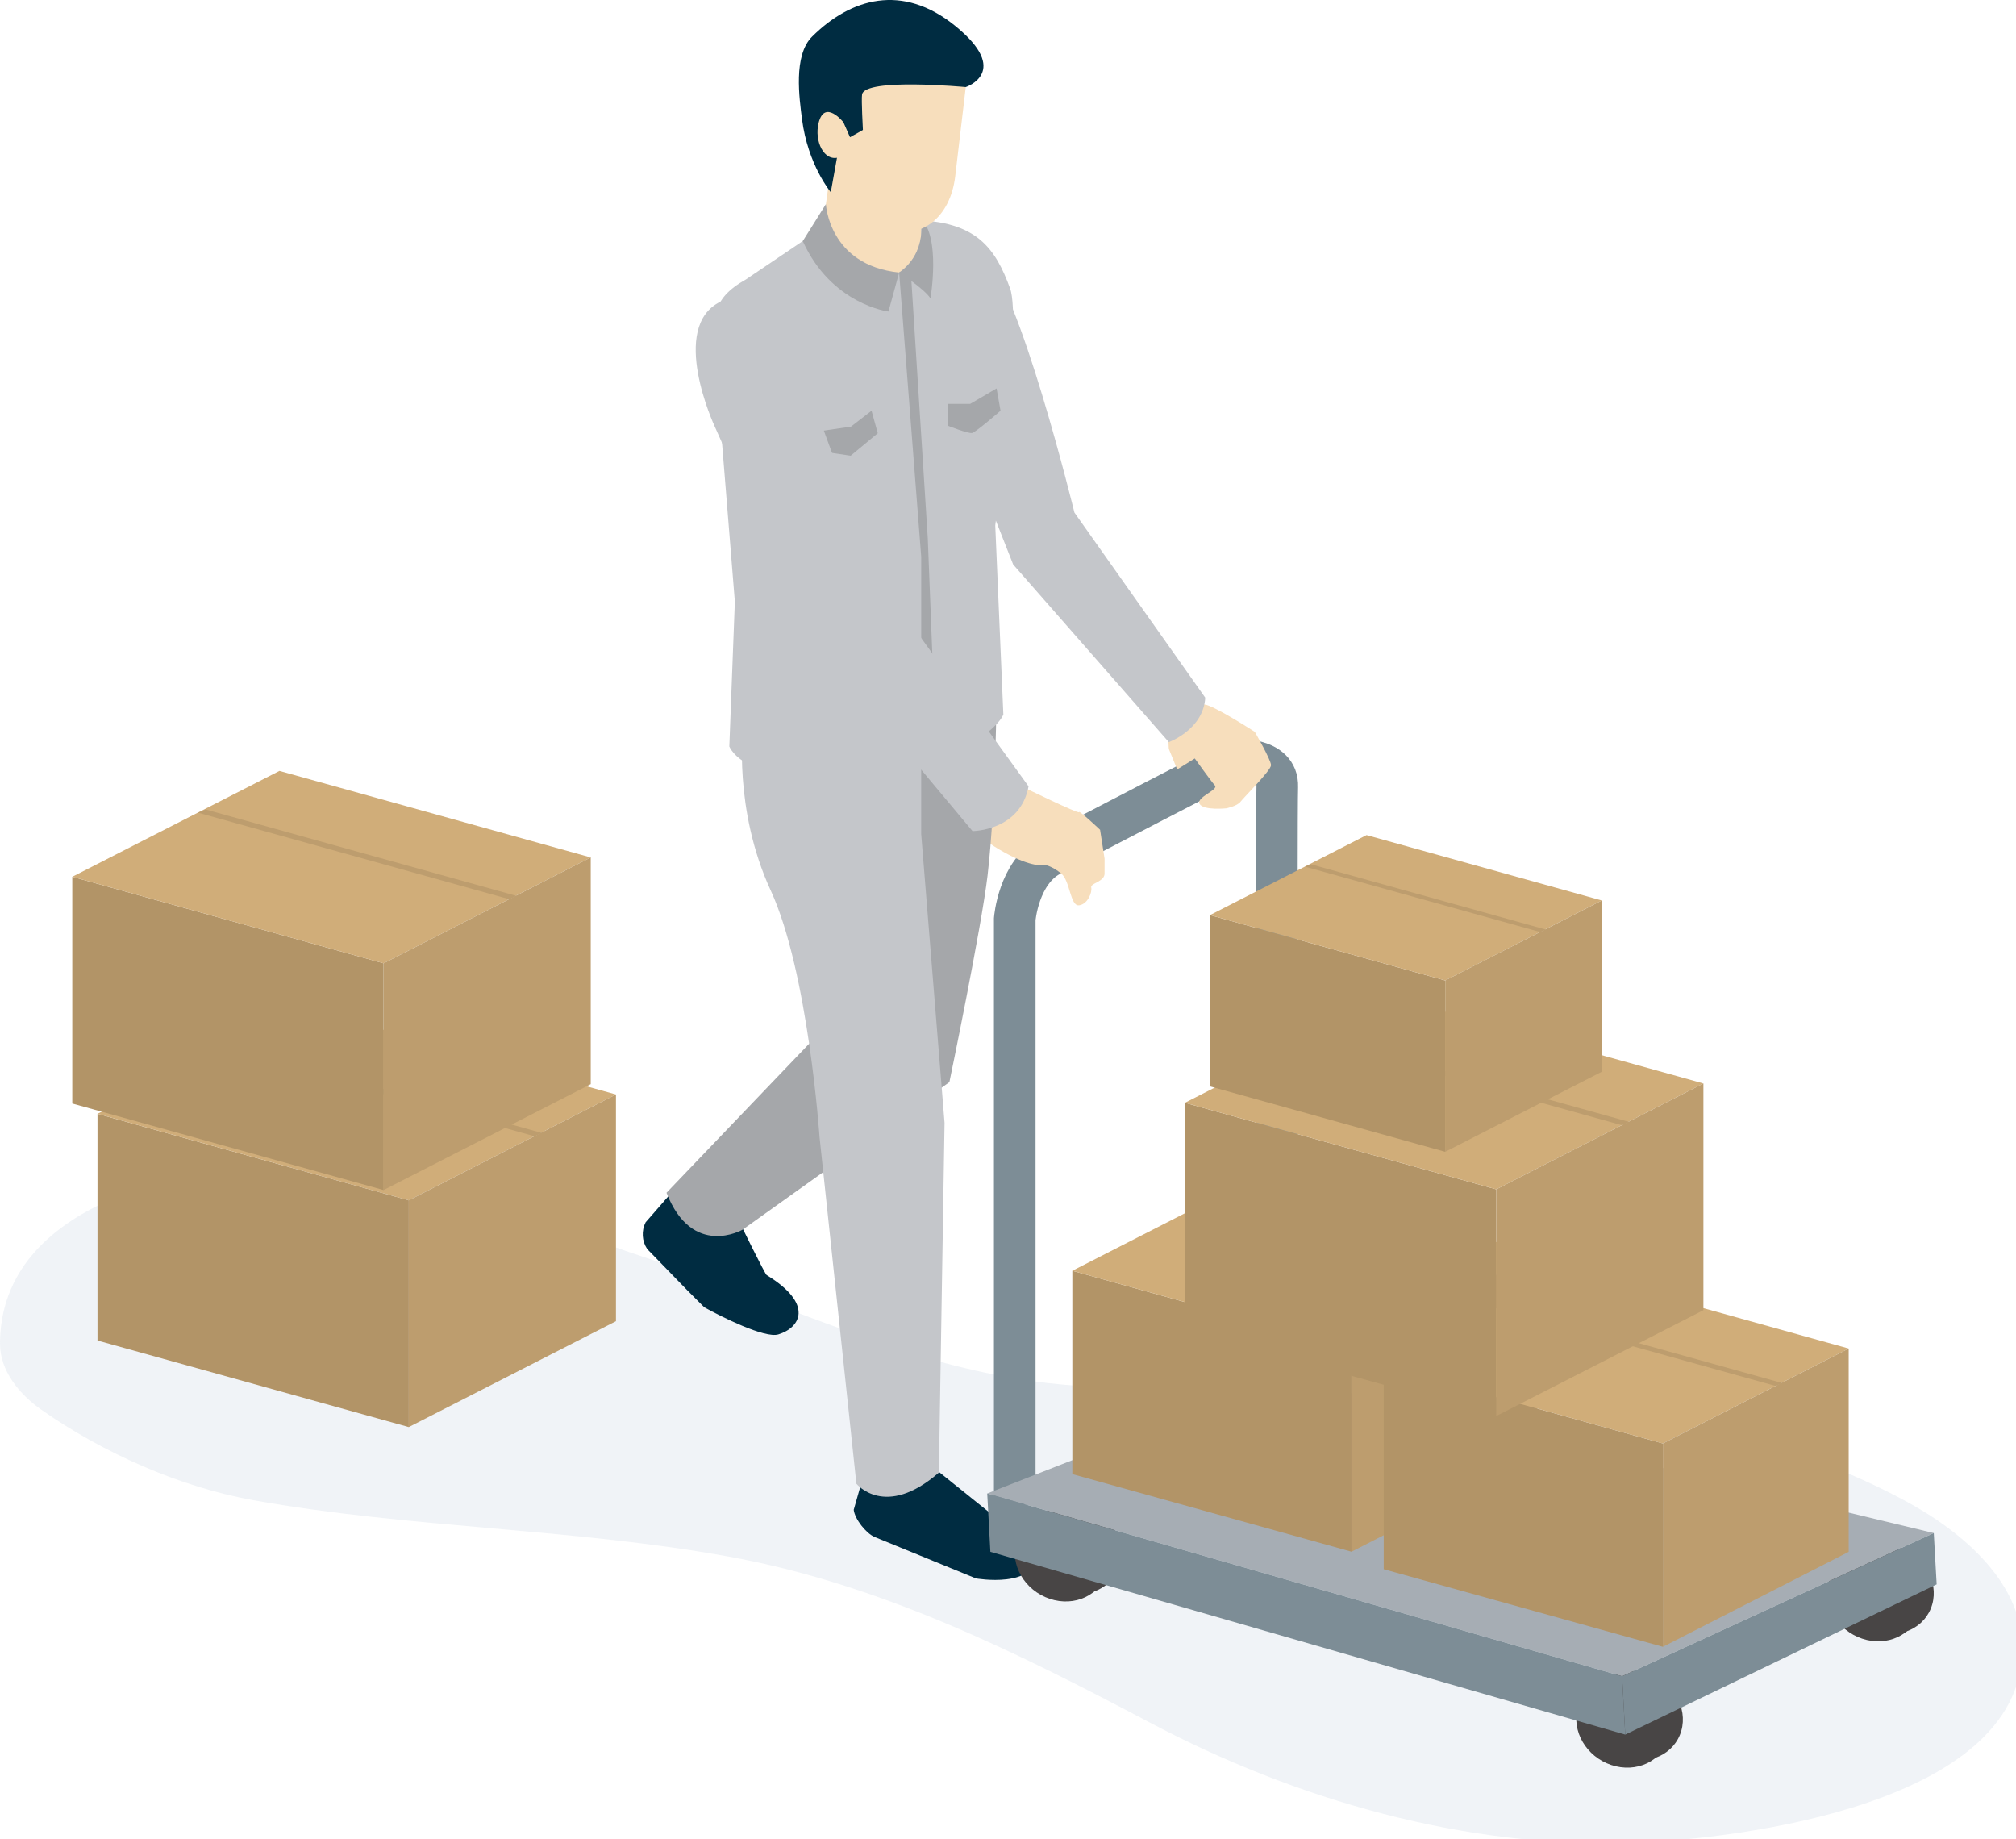 <?xml version="1.0" encoding="utf-8"?>
<!-- Generator: Adobe Illustrator 15.0.0, SVG Export Plug-In  -->
<!DOCTYPE svg PUBLIC "-//W3C//DTD SVG 1.1//EN" "http://www.w3.org/Graphics/SVG/1.1/DTD/svg11.dtd">
<svg version="1.1"
	 xmlns="http://www.w3.org/2000/svg" xmlns:xlink="http://www.w3.org/1999/xlink" xmlns:a="http://ns.adobe.com/AdobeSVGViewerExtensions/3.0/"
	 x="0px" y="0px" width="125px" height="114px" viewBox="0 0 125 114" enable-background="new 0 0 125 114" xml:space="preserve">
<defs>
</defs>
<path opacity="0.1" fill="#698AAA" d="M18.374,72.268C11.986,72.084,0.024,74.44,0,83.291c-0.004,1.676,1.191,3.135,2.563,4.098
	c3.794,2.662,8.579,4.792,13.132,5.607c9.756,1.746,19.742,1.729,29.488,3.498c9.355,1.698,17.78,5.882,26.113,10.289
	c9.013,4.766,19.612,7.849,30.063,7.451c6.761-0.257,23.72-2.442,24.033-11.804c0.141-4.195-3.618-7.442-7.319-9.423
	c-12.666-6.78-27.472-6.407-41.421-6.885c-7.264-0.249-10.306,0.31-17.39-1.45c-5.053-1.255-13.698-4.905-18.603-6.501
	C32.066,75.373,27.365,72.527,18.374,72.268z"/>
<path fill="#002C41" d="M47.541,79.045c-0.057,0.056-1.799-3.512-1.799-3.512l-3.788-1.964l-1.923,2.203
	c-0.27,0.528-0.231,1.162,0.098,1.655l2.475,2.548l1.059,1.061c1.015,0.568,3.753,1.939,4.592,1.686
	C49.615,82.312,50.497,80.855,47.541,79.045z"/>
<path fill="#002C41" d="M61.239,93.671l-3.849-3.09l-3.747,0.525l-0.708,2.486c0.063,0.574,0.762,1.459,1.292,1.685l6.281,2.568
	c0,0,3.825,0.685,3.825-1.622l-0.041-0.135C64.025,95.185,61.97,94.264,61.239,93.671z"/>
<polygon fill="#B29467" points="25.346,88.465 6.045,83.1 6.045,69.046 25.346,74.41 "/>
<polygon fill="#D0AD79" points="25.346,74.41 6.045,69.046 18.89,62.482 38.192,67.847 "/>
<polygon fill="#BD9D6E" points="33.146,70.437 13.844,65.073 14.306,64.871 33.607,70.235 "/>
<polygon fill="#BD9D6E" points="38.192,81.901 25.346,88.465 25.346,74.41 38.192,67.847 "/>
<polygon fill="#B29467" points="23.783,73.771 4.481,68.407 4.481,54.352 23.783,59.717 "/>
<polygon fill="#D0AD79" points="23.783,59.717 4.481,54.352 17.327,47.789 36.628,53.153 "/>
<polygon fill="#BD9D6E" points="31.582,55.744 12.28,50.379 12.742,50.177 32.044,55.542 "/>
<polygon fill="#BD9D6E" points="36.628,67.208 23.783,73.771 23.783,59.717 36.628,53.153 "/>
<path fill="none" stroke="#7D8D96" stroke-width="2.581" stroke-miterlimit="10" d="M62.918,93.274v-36.3
	c0,0,0.226-2.865,2.181-3.929c1.954-1.065,11.448-5.949,11.448-5.949s2.715-0.197,2.649,1.676c-0.067,1.873,0,38.264,0,38.264"/>
<path fill="#484545" d="M103.458,107.743c-0.41,1.441-2.001,2.189-3.555,1.669s-2.48-2.109-2.07-3.551
	c0.41-1.441,2.001-2.188,3.555-1.669S103.868,106.301,103.458,107.743z"/>
<path fill="#484545" d="M104.248,107.292c-0.41,1.441-2.002,2.188-3.555,1.669s-2.48-2.109-2.07-3.55s2.001-2.189,3.555-1.669
	S104.658,105.851,104.248,107.292z"/>
<path fill="#484545" d="M119.016,99.912c-0.41,1.441-2.002,2.189-3.555,1.669s-2.48-2.109-2.07-3.551s2.001-2.188,3.555-1.669
	C118.499,96.881,119.426,98.471,119.016,99.912z"/>
<path fill="#484545" d="M119.805,99.461c-0.41,1.441-2.001,2.188-3.555,1.669c-1.553-0.52-2.48-2.109-2.07-3.551
	s2.001-2.188,3.555-1.669C119.289,96.43,120.215,98.02,119.805,99.461z"/>
<path fill="#484545" d="M68.64,97.441c-0.41,1.441-2.001,2.189-3.555,1.669c-1.553-0.519-2.48-2.109-2.07-3.55
	c0.41-1.441,2.002-2.188,3.555-1.669S69.05,96,68.64,97.441z"/>
<path fill="#484545" d="M69.43,96.99c-0.41,1.441-2.001,2.188-3.555,1.669s-2.48-2.109-2.07-3.551
	c0.41-1.441,2.001-2.188,3.555-1.669S69.84,95.549,69.43,96.99z"/>
<polygon fill="#A6ADB4" points="100.577,103.911 61.212,92.582 79.626,85.374 119.902,95.035 "/>
<polygon fill="#7D8D96" points="100.771,107.528 61.407,96.198 61.212,92.582 100.577,103.911 "/>
<polygon fill="#7D8D96" points="120.081,98.214 100.771,107.528 100.577,103.911 119.902,95.035 "/>
<polygon fill="#B29467" points="83.799,96.191 66.489,91.38 66.489,78.776 83.799,83.587 "/>
<polygon fill="#D0AD79" points="83.799,83.587 66.489,78.776 78.009,72.89 95.319,77.701 "/>
<polygon fill="#BD9D6E" points="90.793,80.024 73.483,75.213 73.897,75.032 91.208,79.843 "/>
<polygon fill="#BD9D6E" points="95.319,90.305 83.799,96.191 83.799,83.587 95.319,77.701 "/>
<polygon fill="#B29467" points="103.106,102.086 85.796,97.275 85.796,84.671 103.106,89.482 "/>
<polygon fill="#D0AD79" points="103.106,89.482 85.796,84.671 97.316,78.785 114.626,83.596 "/>
<polygon fill="#BD9D6E" points="110.101,85.918 92.79,81.108 93.204,80.927 110.515,85.738 "/>
<polygon fill="#BD9D6E" points="114.626,96.2 103.106,102.086 103.106,89.482 114.626,83.596 "/>
<polygon fill="#B29467" points="92.772,87.782 73.47,82.417 73.47,68.363 92.772,73.728 "/>
<polygon fill="#D0AD79" points="92.772,73.728 73.47,68.363 86.316,61.8 105.618,67.164 "/>
<polygon fill="#BD9D6E" points="100.571,69.754 81.27,64.39 81.731,64.188 101.033,69.553 "/>
<polygon fill="#BD9D6E" points="105.618,81.219 92.772,87.782 92.772,73.728 105.618,67.164 "/>
<polygon fill="#B29467" points="89.609,71.4 75.025,67.346 75.025,56.727 89.609,60.78 "/>
<polygon fill="#D0AD79" points="89.609,60.78 75.025,56.727 84.731,51.767 99.315,55.821 "/>
<polygon fill="#BD9D6E" points="95.502,57.778 80.918,53.725 81.267,53.572 95.851,57.625 "/>
<polygon fill="#BD9D6E" points="99.315,66.44 89.609,71.4 89.609,60.78 99.315,55.821 "/>
<path fill="#F7DEBC" d="M72.472,46.426l0.519,1.271l1.09-0.681c0,0,1,1.4,1.247,1.675c0.247,0.275-1.193,0.735-0.946,1.148
	c0.247,0.413,1.654,0.269,1.654,0.269s0.679-0.137,0.885-0.413c0.207-0.275,1.888-1.937,1.888-2.262
	c0-0.324-1.006-2.066-1.006-2.066s-2.565-1.657-3.132-1.697c-0.567-0.04-1.089,0-1.089,0s-1.032,1.444-1.101,1.72
	C72.411,45.664,72.472,46.426,72.472,46.426z"/>
<path fill="#F7DEBC" d="M68.488,53.232L68.21,51.44c0,0-1.3-1.233-1.305-1.097c-0.005,0.136-3.432-1.537-3.432-1.537l-2.819,0.905
	c0,0-1.685,1.193,1.299,2.946c1.519,0.892,2.4,1.042,2.899,0.975c0,0,0.399,0.07,0.951,0.522c0.552,0.453,0.552,2.035,1.102,1.966
	s0.825-0.825,0.756-1.101c-0.069-0.275,0.826-0.355,0.826-0.865S68.488,53.232,68.488,53.232z"/>
<path fill="#A5A7AA" d="M52.219,62.56L41.326,73.94c1.597,4.089,4.716,2.289,4.716,2.289l12.824-9.148c0,0,1.988-9.57,2.367-12.811
	c0.528-4.516,0.559-11.517,0.559-11.517l-8.773,2.396L52.219,62.56z"/>
<path fill="#C4C6CA" d="M60.979,15.983c-2.199-1.557-4.953-0.063-4.953-0.063s5.122,6.317,3.616,7.022
	c-0.453,0.212-0.919,0.358-1.388,0.47l4.565,11.579l9.654,11.013c0,0,2.146-0.777,2.257-2.756l-8.112-11.475
	C66.618,31.774,63.14,17.512,60.979,15.983z"/>
<path fill="#C4C6CA" d="M57.118,43.925l-11.043,1.17c0,0-0.62,5.05,1.712,10.104c2.333,5.054,3.028,15.284,3.028,15.284L53.1,91.976
	c0,0,1.777,2.216,5.114-0.688l0.352-21.681l-1.448-17.906V43.925z"/>
<path fill="#C4C6CA" d="M62.627,17.872c-0.896-2.423-2.023-4.181-6.044-4.227l-2.886,0.042l-2.865,0.545l-4.589,3.095
	c-2.199,1.242-2.062,2.432-1.892,4.953l1.213,15.015l-0.343,8.976c0,0,1,2.78,8.71,1.625c7.371-1.104,8.281-3.601,8.281-3.601
	L61.71,32.572C61.71,32.572,63.373,19.885,62.627,17.872z"/>
<path fill="#F7DEBC" d="M51.689,9.215l-0.73,5.246c0.069,1.702,1.505,3.025,3.205,2.956c1.701-0.07,3.023-1.506,2.953-3.208
	l-0.206-5.036L51.689,9.215z"/>
<path fill="#A5A7AA" d="M51.21,12.654l-1.435,2.292c1.773,3.93,5.313,4.366,5.313,4.366l0.663-2.417
	C51.39,16.438,51.21,12.654,51.21,12.654z"/>
<path fill="#A5A7AA" d="M55.751,16.895c0,0,1.542,0.99,1.943,1.6c0,0,0.649-3.801-0.604-4.953
	C57.09,13.542,57.536,15.641,55.751,16.895z"/>
<path fill="#F7DEBC" d="M50.897,9.697c-0.303,2.563,3.835,4.437,4.107,4.526c2.062,0.676,3.916-0.69,4.224-3.298l0.776-6.567
	l-9.063,0.534L50.897,9.697z"/>
<path fill="#002C41" d="M59.202,1.585c-3.257-2.626-6.447-1.704-8.854,0.691c-1.175,1.169-0.78,3.849-0.621,5.104
	c0.361,2.838,1.785,4.536,1.785,4.536l0.782-4.339l0.411,0.93l0.799-0.451c0,0-0.104-1.892-0.052-2.198
	c0.177-1.045,6.43-0.459,6.43-0.459S62.756,4.45,59.202,1.585z"/>
<polygon fill="#424C56" points="52.744,7.378 52.763,7.391 52.785,7.395 "/>
<path fill="#F7DEBC" d="M50.756,7.624c-0.274,1.107,0.323,2.433,1.28,2.124l0.257-2.171C52.294,7.576,51.128,6.121,50.756,7.624z"/>
<polygon fill="#A5A7AA" points="55.751,16.895 57.12,34.524 57.12,41.404 57.862,41.912 57.527,33.38 56.511,17.421 56.589,16.638 
	"/>
<path fill="#A5A7AA" d="M61.792,24.079l-1.635,0.958h-1.39v1.353c0,0,1.277,0.507,1.513,0.451c0.235-0.057,1.757-1.379,1.757-1.379
	L61.792,24.079z"/>
<polygon fill="#A5A7AA" points="54.039,25.462 52.763,26.447 50.029,26.846 50.48,27.913 52.746,28.25 54.426,26.856 "/>
<path fill="#C4C6CA" d="M44.685,18.693c-3.249,1.571-0.376,7.73-0.376,7.73l5.721,12.808l10.27,12.288c0,0,2.958-0.001,3.475-2.774
	l-9.348-12.913l-4.359-11.908C50.067,23.924,47.866,17.155,44.685,18.693z"/>
</svg>
